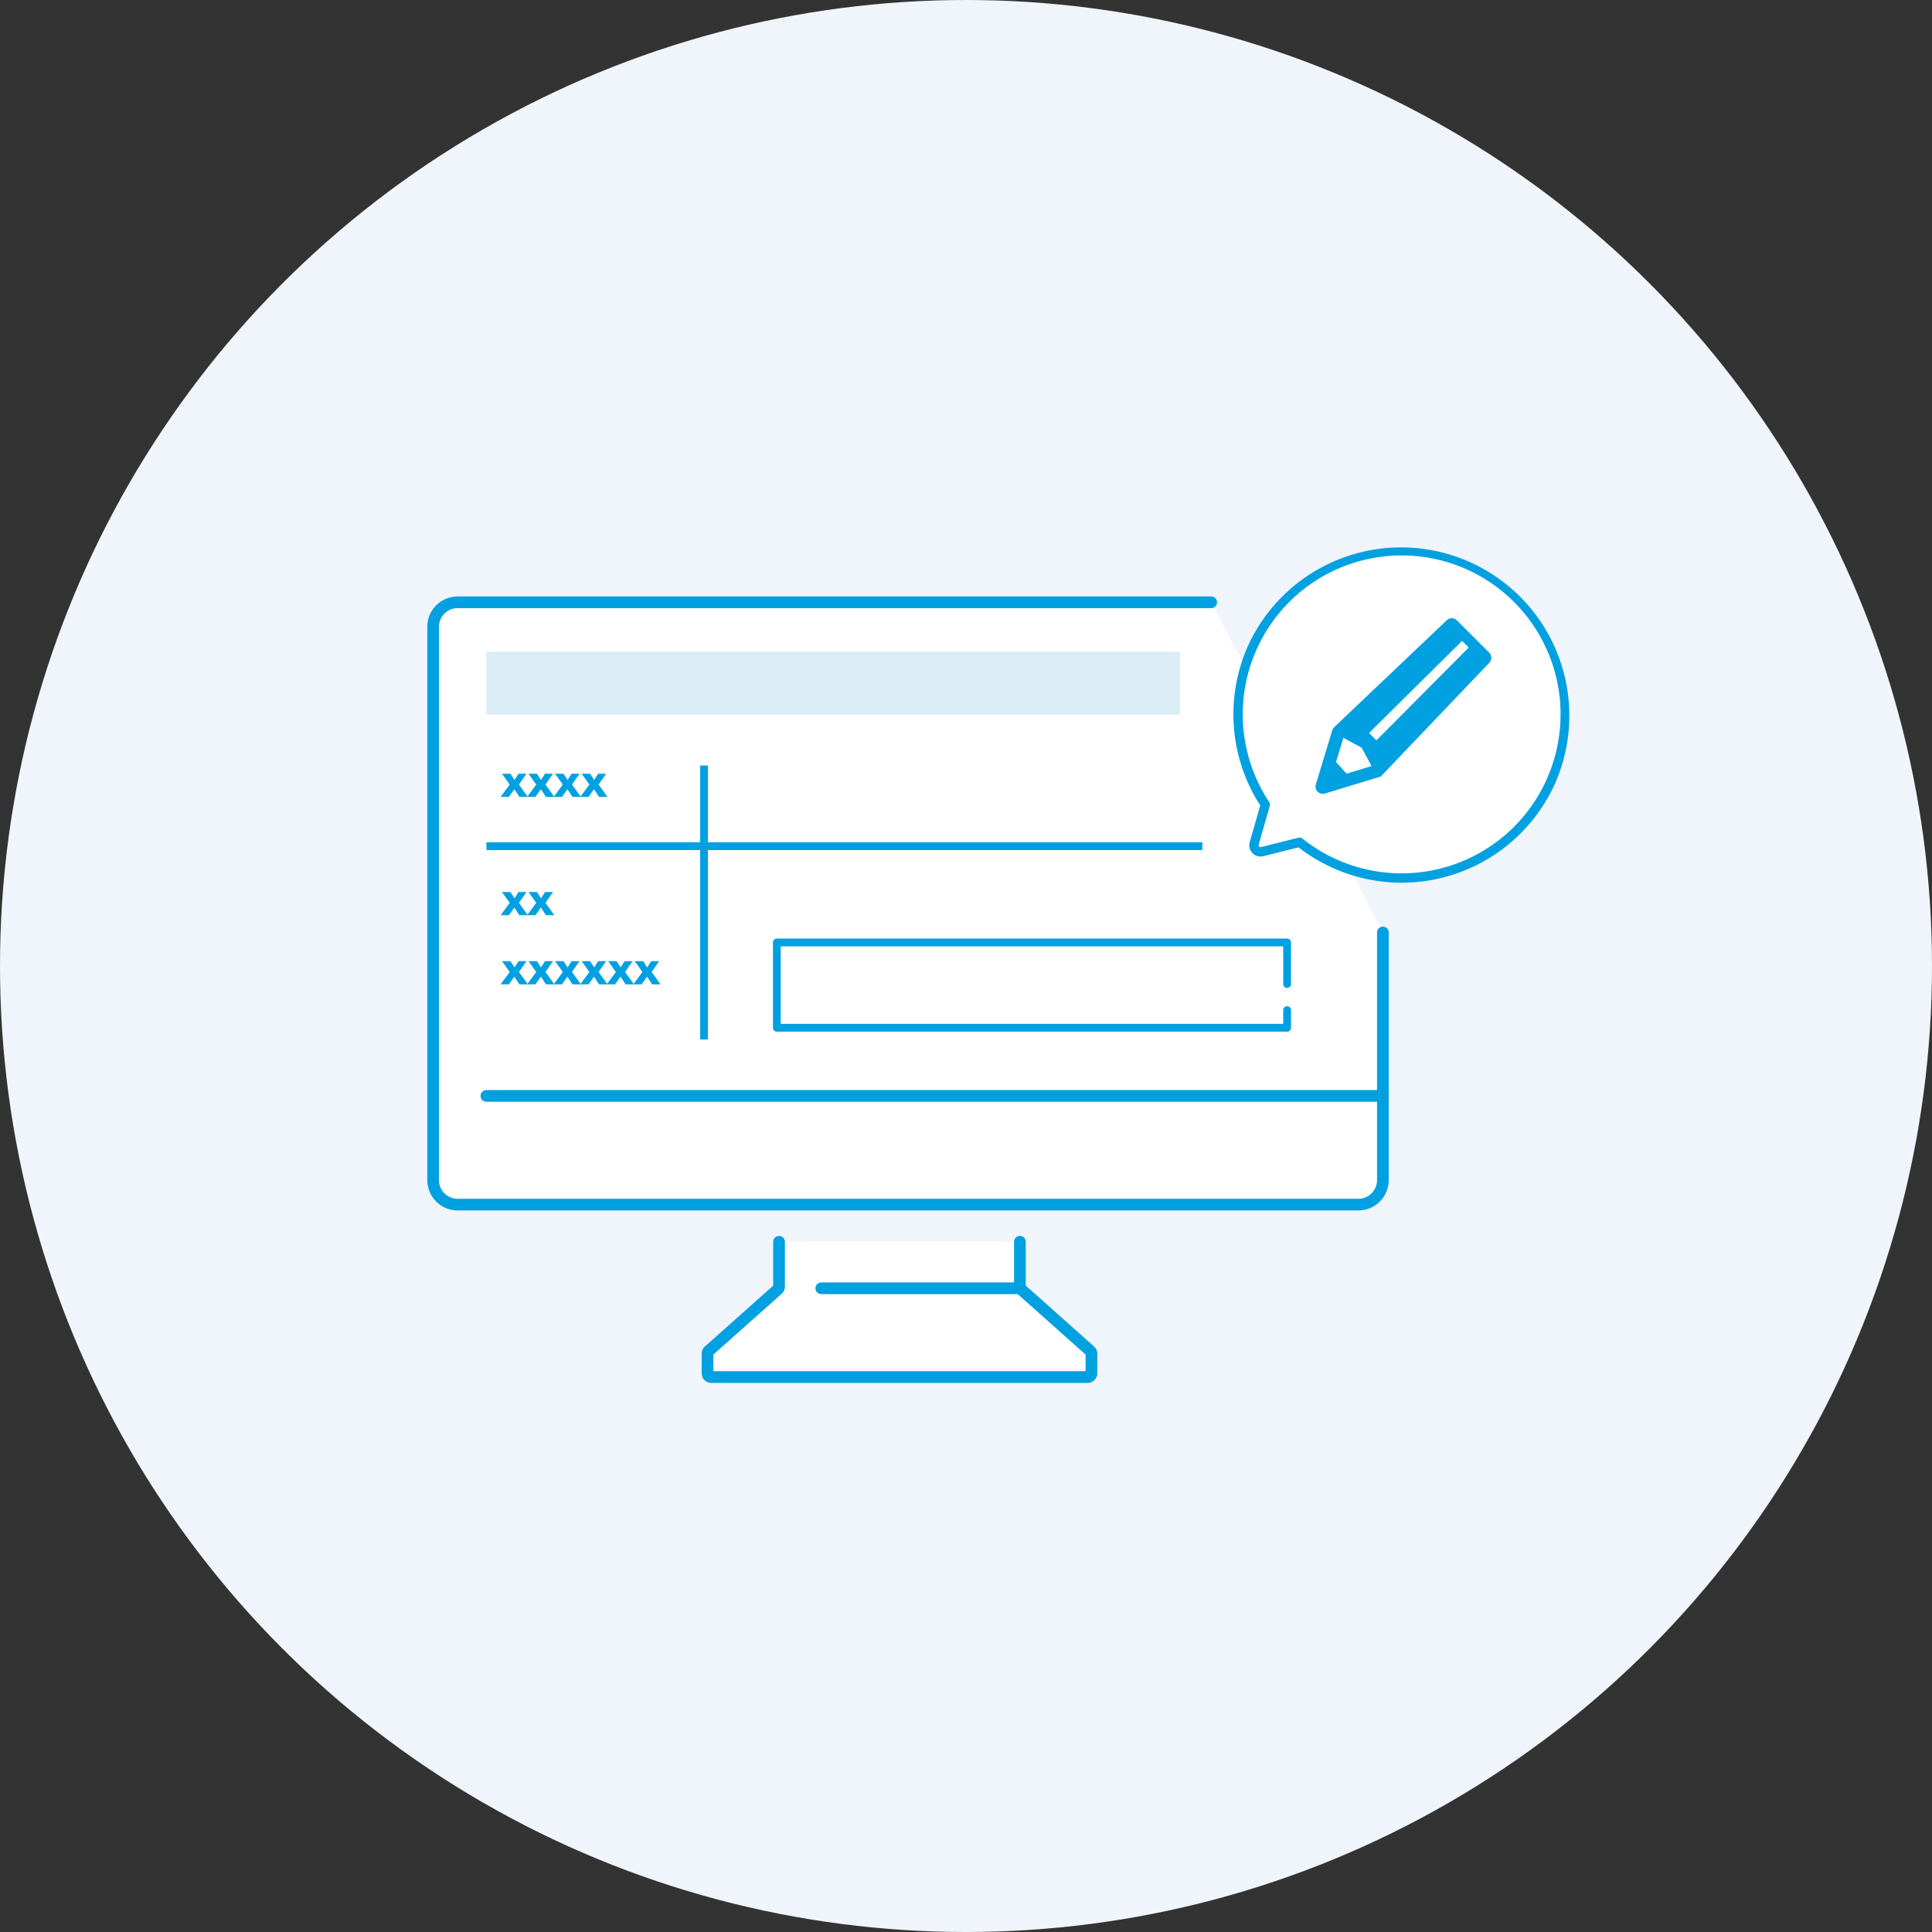 <svg xmlns="http://www.w3.org/2000/svg" xmlns:xlink="http://www.w3.org/1999/xlink" width="210" height="210" viewBox="0 0 210 210"><rect x="0" y="0" width="210" height="210" fill="#333333" stroke="none"/><defs><clipPath id="a"><rect width="125" height="91.762" fill="none"/></clipPath></defs><g transform="translate(-723 -7310.497)"><circle cx="105" cy="105" r="105" transform="translate(723 7310.497)" fill="#f0f5fc"/><g transform="translate(769 7369.496)"><g transform="translate(0 0)" clip-path="url(#a)"><path d="M103.867,39.687V66.609a2.664,2.664,0,0,1-2.657,2.657H3.291A2.664,2.664,0,0,1,.634,66.609V6.457A2.664,2.664,0,0,1,3.291,3.8H85.21" transform="translate(0.445 2.67)" fill="#fff"/><path d="M101.209,69.9H3.291A3.3,3.3,0,0,1,0,66.609V6.457A3.3,3.3,0,0,1,3.291,3.165H85.21a.634.634,0,0,1,0,1.269H3.291A2.025,2.025,0,0,0,1.269,6.457V66.609a2.025,2.025,0,0,0,2.023,2.023h97.918a2.025,2.025,0,0,0,2.023-2.023V39.687a.634.634,0,0,1,1.269,0V66.609A3.3,3.3,0,0,1,101.209,69.9Z" transform="translate(0.445 2.67)" fill="#00a0e1"/><path d="M96.973.635H0A.634.634,0,0,1-.634,0,.634.634,0,0,1,0-.635H96.973A.634.634,0,0,1,97.608,0,.634.634,0,0,1,96.973.635Z" transform="translate(6.872 60.122)" fill="#00a0e1"/><path d="M25.927,44.614v4.9a.407.407,0,0,1-.136.3l-7.5,6.684a.4.4,0,0,0-.136.3v2.131a.41.41,0,0,0,.409.409H59.477a.408.408,0,0,0,.407-.409V56.8a.408.408,0,0,0-.136-.3l-7.5-6.684a.4.4,0,0,1-.136-.3v-4.9" transform="translate(12.75 31.338)" fill="#fff"/><path d="M59.477,59.978H18.561a1.044,1.044,0,0,1-1.043-1.043V56.8a1.033,1.033,0,0,1,.346-.775l7.43-6.619V44.614a.635.635,0,0,1,1.269,0v4.9a1.038,1.038,0,0,1-.351.778L18.787,56.9v1.8H59.249V56.9l-7.426-6.616a1.037,1.037,0,0,1-.349-.776v-4.9a.635.635,0,0,1,1.269,0v4.795l7.425,6.614a1.038,1.038,0,0,1,.35.78v2.131A1.043,1.043,0,0,1,59.477,59.978Z" transform="translate(12.75 31.338)" fill="#00a0e1"/><path d="M21.593.635H0A.635.635,0,0,1-.635,0,.635.635,0,0,1,0-.635H21.593A.635.635,0,0,1,22.228,0,.635.635,0,0,1,21.593.635Z" transform="translate(43.271 81.032)" fill="#00a0e1"/><rect width="75.388" height="6.847" transform="translate(6.871 11.822)" fill="#daedf7"/><path d="M5.934,15.916l-.839-1.171h.919l.444.684.432-.684h.866l-.82,1.171.97,1.35H6.987l-.548-.839-.591.839H4.939l1-1.35Z" transform="translate(3.469 10.358)" fill="#00a0e1"/><path d="M7.626,15.916l-.839-1.171h.919l.444.684.432-.684H9.45l-.821,1.171.97,1.35H8.68l-.548-.839-.591.839H6.632l1-1.35Z" transform="translate(4.659 10.358)" fill="#00a0e1"/><path d="M9.322,15.916l-.839-1.171H9.4l.444.684.432-.684h.866l-.821,1.171.971,1.35h-.919l-.548-.839-.591.839H8.328l1-1.35Z" transform="translate(5.85 10.358)" fill="#00a0e1"/><path d="M11.018,15.916l-.839-1.171H11.1l.444.684.432-.684h.867l-.821,1.171.97,1.35h-.919l-.548-.839-.591.839h-.909l1-1.35Z" transform="translate(7.041 10.358)" fill="#00a0e1"/><path d="M5.934,23.467,5.094,22.3h.919l.444.684L6.89,22.3h.866l-.82,1.171.97,1.35H6.987l-.548-.839-.591.839H4.939l1-1.35Z" transform="translate(3.469 15.661)" fill="#00a0e1"/><path d="M7.626,23.467,6.787,22.3h.919l.444.684.432-.684H9.45l-.821,1.171.97,1.35H8.68l-.548-.839-.591.839H6.632l1-1.35Z" transform="translate(4.659 15.661)" fill="#00a0e1"/><path d="M5.934,27.882l-.839-1.171h.919l.444.684.432-.684h.866l-.82,1.171.97,1.35H6.987l-.548-.839-.591.839H4.939l1-1.35Z" transform="translate(3.469 18.763)" fill="#00a0e1"/><path d="M7.626,27.882l-.839-1.171h.919l.444.684.432-.684H9.45l-.821,1.171.97,1.35H8.68l-.548-.839-.591.839H6.632l1-1.35Z" transform="translate(4.659 18.763)" fill="#00a0e1"/><path d="M9.322,27.882l-.839-1.171H9.4l.444.684.432-.684h.866l-.821,1.171.971,1.35h-.919l-.548-.839-.591.839H8.328l1-1.35Z" transform="translate(5.85 18.763)" fill="#00a0e1"/><path d="M11.018,27.882l-.839-1.171H11.1l.444.684.432-.684h.867l-.821,1.171.97,1.35h-.919l-.548-.839-.591.839h-.909l1-1.35Z" transform="translate(7.041 18.763)" fill="#00a0e1"/><path d="M12.71,27.882l-.839-1.171h.919l.444.684.432-.684h.867l-.821,1.171.971,1.35h-.919l-.548-.839-.591.839h-.909l1-1.35Z" transform="translate(8.23 18.763)" fill="#00a0e1"/><path d="M14.406,27.882l-.839-1.171h.919l.444.684.432-.684h.866l-.82,1.171.97,1.35H15.46l-.548-.839-.589.839h-.911l1-1.35Z" transform="translate(9.421 18.763)" fill="#00a0e1"/><path d="M86.056,25.513A17.78,17.78,0,1,0,54.987,28.1l-1.205,4.213a.72.72,0,0,0,.863.9L58.716,32.2a17.79,17.79,0,0,0,27.339-6.677Z" transform="translate(36.544 0.357)" fill="#fff"/><path d="M69.8,36.588h0a18.159,18.159,0,0,1-7.42-1.581A18.341,18.341,0,0,1,58.6,32.748l-3.83.958a1.221,1.221,0,0,1-1.274-.453,1.215,1.215,0,0,1-.2-1.073l1.142-3.992A18.26,18.26,0,0,1,53.1,10.864,18.287,18.287,0,0,1,86.536,25.682q-.007.022-.017.043A18.289,18.289,0,0,1,69.8,36.588Zm-11.084-4.9a.507.507,0,0,1,.317.111,17.27,17.27,0,0,0,26.542-6.449q.007-.021.017-.042A17.272,17.272,0,1,0,55.41,27.825a.507.507,0,0,1,.065.419l-1.205,4.213a.2.2,0,0,0,.035.183.209.209,0,0,0,.22.08L58.593,31.7A.507.507,0,0,1,58.716,31.688Z" transform="translate(36.544 0.357)" fill="#00a0e1"/><path d="M75.85,8.559l-3.509-3.51a.791.791,0,0,0-1.12,0L58.994,16.666a.8.8,0,0,0-.2.327L57.007,22.88a.794.794,0,0,0,.989.989l6.072-1.852L75.846,9.674a.794.794,0,0,0,0-1.12Zm-15.5,13.149L59.2,20.447l.8-2.629,1.992,1.072,1.072,1.992-2.708.826ZM73.625,8,63.591,18.091l-.8-.8L72.9,7.279Z" transform="translate(40.019 3.384)" fill="#00a0e1"/><path d="M.423,29.78H-.423V0H.423Z" transform="translate(30.528 24.212)" fill="#00a0e1"/><path d="M77.816.423H0V-.423H77.816Z" transform="translate(6.872 32.975)" fill="#00a0e1"/><path d="M78.045,35.212H22.579a.423.423,0,0,1-.423-.423V25.516a.423.423,0,0,1,.423-.423H78.045a.423.423,0,0,1,.423.423v4.522a.423.423,0,1,1-.846,0v-4.1H23v8.427h54.62V32.872a.423.423,0,1,1,.846,0v1.917A.423.423,0,0,1,78.045,35.212Z" transform="translate(15.86 17.924)" fill="#00a0e1"/></g></g></g></svg>